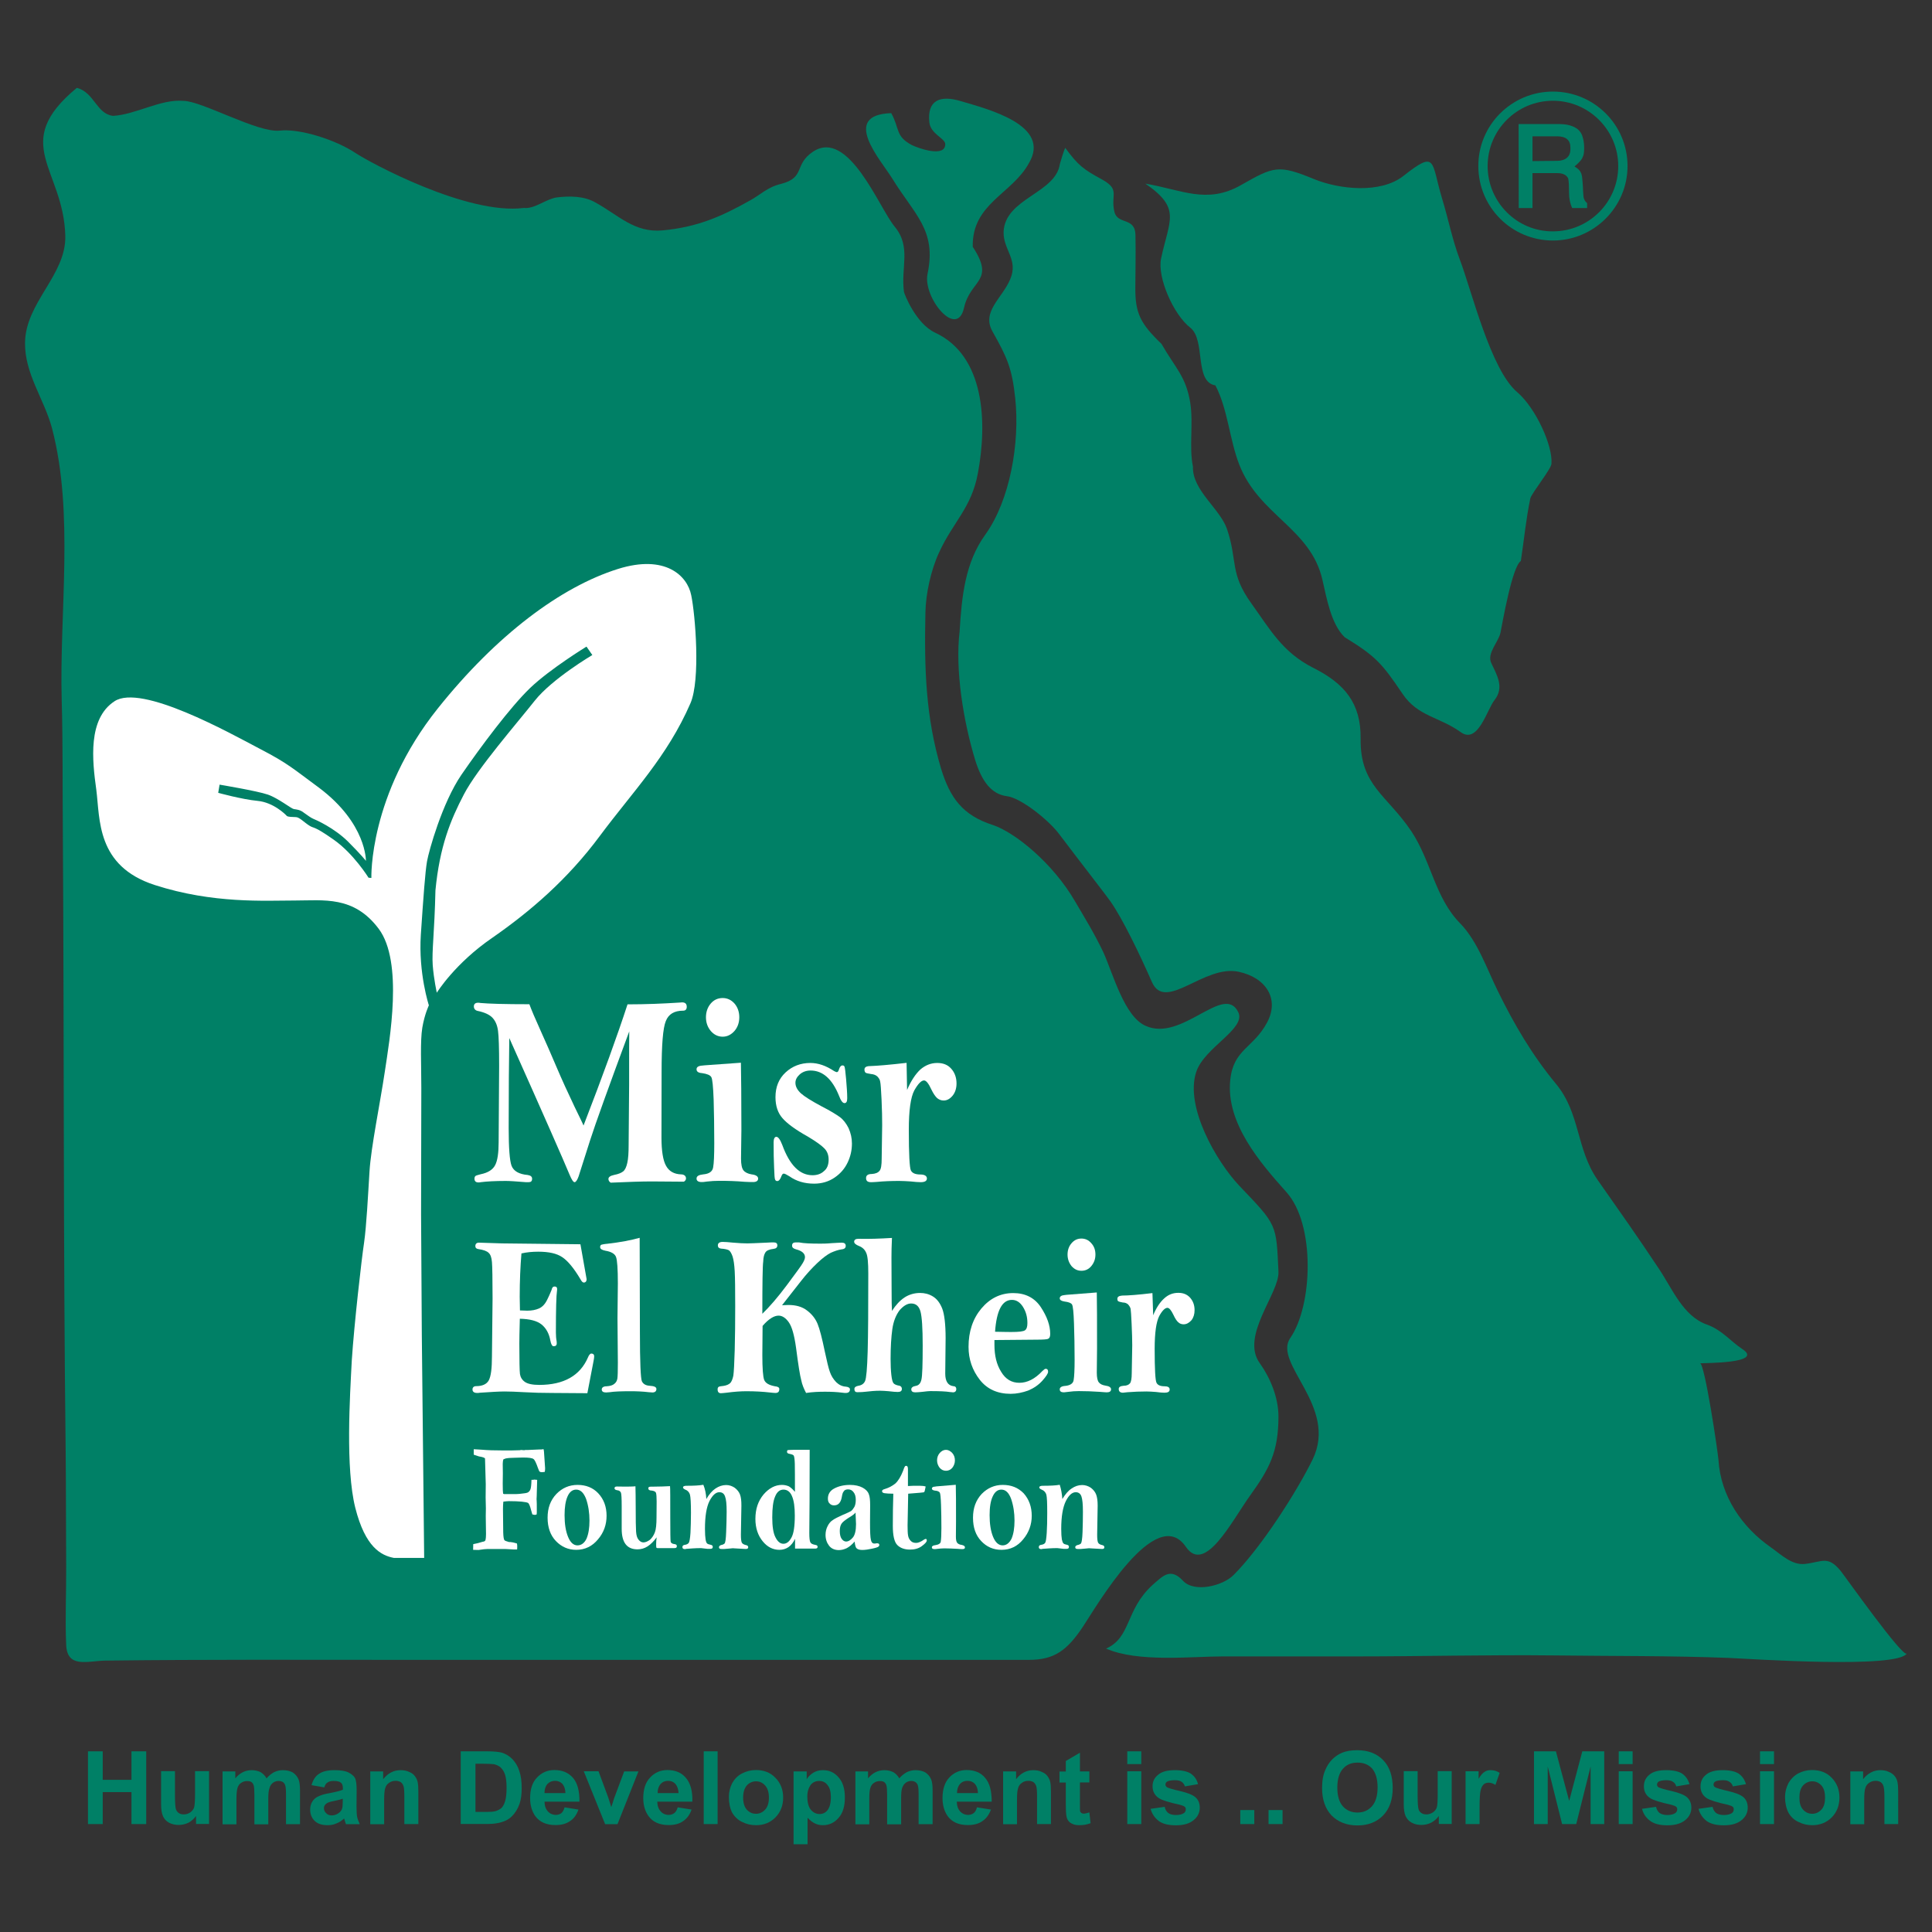 <svg version="1.1" id="Layer_1" xmlns="http://www.w3.org/2000/svg" xmlns:xlink="http://www.w3.org/1999/xlink" x="0px" y="0px" viewBox="0 0 155.91 155.91" style="enable-background:new 0 0 155.91 155.91;" xml:space="preserve">
<rect x="0" y="0" width="155.91" height="155.91" fill="#333333" stroke="none"/>
<style type="text/css">
	.st0{fill-rule:evenodd;clip-rule:evenodd;fill:#008066;}
	.st1{fill-rule:evenodd;clip-rule:evenodd;fill:#FFFFFF;}
	.st2{fill:#008066;}
	.st3{fill:#FFFFFF;}
</style>
<g>
	<path class="st0" d="M6.2,7.09c1.41,0.36,1.58,2.1,2.92,2.26c1.84-0.1,3.84-1.37,5.68-1.21c1.48,0,6.01,2.6,7.78,2.4
		c1.6-0.18,4.5,0.73,6.13,1.82c1.09,0.73,8.99,5.02,13.57,4.42c0.86,0.1,1.79-0.73,2.66-0.85c1.01-0.12,2.19-0.12,3.09,0.4
		c1.89,1.03,3.16,2.48,5.46,2.26c2.77-0.26,4.72-1.11,7.01-2.4c0.86-0.46,1.42-1.09,2.53-1.35c2-0.52,1.01-1.55,2.58-2.6
		c2.87-1.9,5.33,4.54,6.59,6.05c1.36,1.65,0.48,3.27,0.75,5.27c0.02,0.14,0.95,2.56,2.52,3.29c4,1.86,4.22,7.23,3.44,11.36
		c-0.51,2.77-2.01,3.93-3.12,6.36c-0.67,1.43-1.08,3.35-1.11,4.86c-0.1,4.58,0.03,8.46,1.26,12.59c0.72,2.36,1.74,3.78,4.19,4.56
		c1.76,0.59,4.82,3.05,6.62,6.15c0.95,1.62,1.53,2.54,2.29,4.12c0.8,1.78,1.69,5.17,3.4,5.93c2.94,1.35,6.34-3.49,7.49-1.09
		c0.64,1.33-2.74,2.84-3.39,4.8c-0.95,2.8,1.62,7.24,3.47,9.2c3.07,3.21,2.98,3.06,3.16,6.94c0.08,1.73-3.08,5.17-1.52,7.36
		c0.84,1.17,1.52,2.77,1.52,4.32c0,2.87-0.75,4.24-2.29,6.38c-1.5,2.1-3.65,6.38-5.18,4.14c-2.42-3.55-7.25,4.86-8.32,6.46
		c-1.26,1.88-2.29,2.66-4.33,2.66c-5.28,0-10.57,0-15.86,0c-11.52,0-23.06,0-34.59,0c-8.07,0-16.08-0.04-24.1,0.06
		c-1.43,0.02-3.08,0.65-3.16-1.27c-0.09-2.08,0.01-4.17,0-6.26c-0.02-3.07-0.01-6.15-0.04-9.22C5.1,100.51,5.18,83.76,5.07,66.97
		c-0.03-3.45,0.01-6.96-0.09-10.45C4.78,49.4,6,41.45,4.2,34.57c-0.63-2.36-2.21-4.4-2.18-6.9c0.03-3.27,3.33-5.47,3.25-8.64
		C5.13,13.6,0.77,11.58,6.2,7.09z"></path>
	<path class="st0" d="M78.5,19.92c1.84,2.8-0.18,2.62-0.7,4.9c-0.56,2.6-3.34-0.81-2.95-2.71c0.75-3.55-1.04-4.76-2.85-7.71
		c-0.94-1.51-4.19-5.13-0.08-5.27c0.7,1.25,0.31,1.86,1.67,2.58c0.54,0.26,2.7,1.03,2.69-0.08c0-0.46-1.17-0.81-1.28-1.74
		c-0.2-1.79,0.84-2.24,2.53-1.73c2.23,0.66,7.33,1.94,5.5,5.01C81.67,15.66,78.42,16.43,78.5,19.92z"></path>
	<path class="st0" d="M85.96,11.93c1.06,1.43,1.44,1.72,3.02,2.58c1.43,0.81,0.63,1.21,0.95,2.58c0.25,1.07,1.68,0.4,1.7,1.88
		c0.03,1.39,0,2.78-0.01,4.2c-0.02,2.12,0.41,2.94,2.11,4.58c1.14,1.98,1.97,2.62,2.32,4.74c0.27,1.7-0.11,3.57,0.22,5.17
		c-0.07,1.9,2.19,3.39,2.75,5.04c0.87,2.58,0.19,3.53,1.96,5.99c1.51,2.1,2.5,3.93,4.97,5.19c2.55,1.27,3.89,2.87,3.85,5.73
		c-0.05,3.79,2.11,4.52,4.1,7.48c1.61,2.44,1.9,5.35,3.92,7.41c1.42,1.45,2.16,3.67,3.06,5.49c1.33,2.71,2.75,5.13,4.68,7.47
		c1.98,2.38,1.62,5.24,3.36,7.75c1.7,2.42,3.31,4.7,4.94,7.16c1.1,1.63,1.95,3.83,3.88,4.52c1.2,0.42,1.92,1.35,2.84,1.96
		c1.86,1.19-3.08,1.13-3.39,1.17c0.37-0.04,1.44,7.12,1.49,7.81c0.18,2.89,1.87,5.41,4.27,7.07c0.79,0.56,1.65,1.41,2.68,1.31
		c1.44-0.16,1.86-0.71,2.91,0.56c0.35,0.43,5.06,7.1,5.34,6.66c-0.74,1.25-12.59,0.44-14.39,0.36c-4.69-0.18-9.34-0.14-14.04-0.2
		c-5.34-0.06-10.69,0.08-16.03,0.08c-3.58,0-7.15,0-10.73,0c-2.55,0-6.83,0.5-9.43-0.63c2.04-0.91,1.53-3.09,3.73-5.12
		c0.81-0.69,1.44-1.48,2.48-0.35c0.9,0.97,3.2,0.43,4.09-0.48c2.2-2.2,5.08-6.68,6.38-9.34c2.05-4.26-3.23-7.71-1.82-9.77
		c1.82-2.62,2.04-9.18-0.31-11.78c-2.11-2.36-4.89-5.57-4.53-9.04c0.25-2.5,1.88-2.58,2.98-4.66c1.01-1.9-0.1-3.61-2.3-4.08
		c-2.78-0.61-5.91,3.29-7,0.83c-1.02-2.32-2.36-5.09-3.34-6.5c-0.38-0.54-2.04-2.66-4.2-5.51c-0.84-1.09-3.03-2.85-4.17-2.99
		c-1.22-0.16-2.01-1.15-2.56-2.94c-0.95-3.13-1.62-7.25-1.25-10.35c0.17-2.85,0.45-5.57,2.07-7.81c2-2.78,2.8-7.41,2.42-11
		c-0.26-2.44-0.65-3.29-1.83-5.39c-0.92-1.62,0.79-2.7,1.42-4.22c0.69-1.59-0.57-2.38-0.53-3.83c0.11-2.71,4.2-3.11,4.54-5.47
		C85.65,12.8,85.85,12.17,85.96,11.93z"></path>
	<path class="st0" d="M122.43,31.64c1.49,1.27,2.89,4.32,2.77,5.79c-0.03,0.42-1.53,2.28-1.7,2.77c-0.36,1.71-0.51,3.37-0.77,5.07
		c-0.7,0.46-1.47,4.92-1.64,5.77c-0.14,0.74-1.12,1.68-0.75,2.46c0.43,0.93,1.09,1.95,0.27,2.99c-0.61,0.75-1.34,3.63-2.75,2.58
		c-1.72-1.23-3.44-1.25-4.67-3.07c-1.68-2.48-2.13-3.01-4.68-4.58c-1.1-1.07-1.45-3.15-1.79-4.62c-0.94-4.16-5.12-5.21-6.71-9.3
		c-0.79-2.02-0.93-4.5-1.93-6.4c-1.73-0.28-0.76-3.67-2.03-4.66c-1.35-1.05-2.68-4.06-2.35-5.59c0.67-3.13,1.64-4.03-1.27-6.03
		c2.91,0.48,4.95,1.69,7.71,0.12c2.66-1.51,3.01-1.68,5.92-0.48c2.02,0.82,5.34,1.19,7.19-0.26c2.72-2.14,2.22-1.17,3.13,1.84
		c0.51,1.67,0.81,3.27,1.43,4.92C118.76,23.45,120.29,29.83,122.43,31.64z"></path>
	<path class="st1" d="M34.23,125.75l-0.19-18.02l-0.06-9.73c0,0,0.02-8.31,0.02-10.21c0-1.9-0.1-3.75,0.08-4.86
		c0.19-1.11,0.53-1.8,0.53-1.8s-0.85-2.58-0.65-5.69c0.21-3.09,0.35-5.06,0.5-5.93c0.15-0.85,1.22-4.7,2.77-6.98
		c1.57-2.28,3.95-5.47,5.56-7.02c1.63-1.55,4.54-3.33,4.54-3.33l0.47,0.68c0,0-3.25,1.92-4.65,3.69c-1.42,1.8-4.64,5.49-5.71,7.55
		c-1.09,2.08-1.96,4.22-2.3,7.75c-0.08,3.45-0.3,4.9-0.22,6.04c0.09,1.15,0.33,2.22,0.33,2.22s1.45-2.36,4.49-4.44
		c3.02-2.1,6.05-4.68,8.68-8.23c2.64-3.55,5.43-6.38,7.3-10.69c0.82-1.9,0.39-7.15,0.06-8.72c-0.31-1.57-2.09-3.31-5.9-2.12
		c-4.63,1.45-9.83,5.35-14.55,11.26c-5.59,7-5.36,13.68-5.36,13.68l-0.23-0.02c0,0-1.21-1.96-2.84-3.09
		c-1.64-1.15-1.52-0.85-1.93-1.11c-0.42-0.26-0.81-0.69-1.09-0.69c-0.3-0.02-0.62,0-0.74-0.1c-0.1-0.12-1.08-1.09-2.35-1.21
		c-1.27-0.12-3.18-0.65-3.18-0.65l0.11-0.66c0,0,3.01,0.5,3.89,0.8c0.86,0.3,1.88,1.13,2.1,1.17c0.22,0.04,0.5,0.04,0.82,0.3
		c0.34,0.24,0.55,0.4,0.76,0.49c0.21,0.08,1.67,0.73,2.78,1.82c1.11,1.11,1.46,1.57,1.46,1.57s0.06-3.01-3.77-5.89
		c-2.08-1.53-2.53-1.98-4.75-3.13c-2.49-1.31-9.61-5.29-11.77-3.86c-2.16,1.41-1.8,4.76-1.47,7.13c0.31,2.36-0.02,6.17,4.72,7.7
		c4.7,1.52,8.92,1.25,11.28,1.25c2.36,0,4.78-0.4,6.79,2.28c2.01,2.68,0.87,9,0.49,11.56c-0.38,2.54-1.11,6.07-1.23,8.01
		c-0.12,1.94-0.25,4.46-0.44,5.77c-0.2,1.31-0.8,6.58-0.99,9.48c-0.15,2.88-0.52,8.7,0.28,11.9c0.81,3.21,2.09,3.85,3.11,4.05H34.23
		z"></path>
	<g>
		<g>
			<path class="st2" d="M125.32,19.41c-3.32,0-6.02-2.68-6.02-6.01c-0.01-3.31,2.69-6.01,6.02-6.01c3.32,0,6.02,2.68,6.02,6.01
				C131.34,16.71,128.63,19.41,125.32,19.41L125.32,19.41z M125.32,8.13c-2.91,0-5.27,2.36-5.27,5.27c0,2.91,2.37,5.29,5.27,5.27
				c2.91,0,5.27-2.36,5.27-5.27C130.59,10.5,128.22,8.13,125.32,8.13L125.32,8.13z"></path>
		</g>
		<g>
			<g>
				<path class="st2" d="M122.56,16.81l-0.01-6.8h3.07c0.41,0,0.77,0.02,1.04,0.1c0.28,0.08,0.52,0.2,0.69,0.34
					c0.17,0.16,0.31,0.36,0.37,0.62c0.08,0.24,0.12,0.55,0.12,0.89c0,0.16-0.01,0.31-0.03,0.43c-0.02,0.14-0.07,0.24-0.12,0.36
					c-0.06,0.12-0.14,0.22-0.24,0.32c-0.1,0.12-0.22,0.22-0.39,0.36c0.15,0.1,0.27,0.18,0.36,0.28c0.08,0.08,0.14,0.18,0.19,0.3
					c0.04,0.12,0.07,0.26,0.08,0.44c0.02,0.16,0.03,0.39,0.05,0.65c0.01,0.22,0.01,0.4,0.03,0.55c0,0.14,0.02,0.24,0.04,0.34
					c0.03,0.08,0.06,0.16,0.1,0.22c0.04,0.06,0.1,0.12,0.17,0.18v0.4h-1.21c-0.17-0.38-0.25-0.78-0.25-1.23
					c0-0.55-0.02-0.91-0.06-1.11h0.01c-0.12-0.32-0.43-0.48-0.9-0.48h-2v2.82H122.56z M123.67,11v2l1.98-0.02
					c0.33,0,0.6-0.08,0.79-0.24c0.2-0.16,0.29-0.4,0.29-0.73v-0.1c0-0.61-0.36-0.91-1.08-0.91H123.67z"></path>
			</g>
		</g>
	</g>
	<path class="st3" d="M42.72,81.04c0.16,0.44,0.46,1.15,0.9,2.12c0.44,0.97,0.87,1.96,1.3,2.97c0.43,1.01,0.91,2.06,1.44,3.17
		c0.42,0.87,0.68,1.39,0.73,1.53c1.57-4.06,2.75-7.32,3.55-9.78c1.49,0,2.87-0.06,4.13-0.14c0.12,0,0.21-0.02,0.27-0.02
		c0.26,0,0.38,0.12,0.38,0.36c0,0.2-0.1,0.31-0.29,0.31c-0.72,0-1.18,0.28-1.4,0.84c-0.23,0.55-0.34,1.92-0.34,4.1l-0.01,5.3
		c0,1.09,0.13,1.86,0.37,2.28c0.24,0.44,0.65,0.67,1.2,0.69c0.26,0,0.41,0.13,0.41,0.33c0,0.1-0.06,0.19-0.17,0.26l-2.62-0.02
		c-0.81,0-1.9,0.04-3.29,0.1c-0.12-0.08-0.18-0.18-0.18-0.3c0-0.16,0.16-0.26,0.48-0.33c0.32-0.06,0.56-0.16,0.71-0.28
		c0.15-0.12,0.26-0.36,0.33-0.68c0.08-0.34,0.11-0.83,0.11-1.47l0.04-4.87c0-2.48,0-3.91,0.01-4.28c-1.69,4.56-2.74,7.48-3.15,8.76
		l-0.94,2.95c-0.11,0.3-0.22,0.46-0.32,0.46c-0.11,0-0.24-0.21-0.4-0.59c-0.46-1.11-2.08-4.8-4.87-11.04
		c-0.03,1.79-0.05,4.22-0.05,7.26c0,1.61,0.08,2.64,0.23,3.04c0.16,0.43,0.6,0.69,1.31,0.75c0.24,0.04,0.35,0.14,0.35,0.3
		c0,0.2-0.09,0.28-0.28,0.28c-0.07,0-0.14,0-0.22,0c-0.76-0.06-1.29-0.1-1.62-0.1c-0.89,0-1.55,0.04-2.02,0.1
		c-0.08,0.02-0.14,0.02-0.19,0.02c-0.21,0-0.32-0.1-0.32-0.3c0-0.1,0.03-0.18,0.08-0.22c0.05-0.04,0.19-0.08,0.42-0.14
		c0.6-0.12,0.99-0.38,1.17-0.74c0.19-0.36,0.28-0.99,0.28-1.82L40.28,86c0-1.42-0.03-2.36-0.09-2.81c-0.06-0.46-0.21-0.81-0.46-1.07
		c-0.23-0.24-0.64-0.43-1.18-0.54c-0.2-0.04-0.31-0.18-0.31-0.36c0-0.2,0.12-0.3,0.34-0.3c0.05,0,0.11,0,0.2,0.02
		C39.42,81,40.73,81.04,42.72,81.04z"></path>
	<path class="st3" d="M59.79,85.76c0.02,1,0.04,2.82,0.04,5.42l-0.03,2.32c0,0.48,0.07,0.79,0.2,0.95c0.13,0.16,0.35,0.27,0.65,0.32
		c0.35,0.04,0.53,0.16,0.53,0.34c0,0.18-0.14,0.28-0.41,0.28c-0.13,0-0.35,0-0.68-0.02c-0.69-0.06-1.37-0.08-2.04-0.08
		c-0.33,0-0.67,0.02-1.01,0.06c-0.21,0.04-0.35,0.04-0.42,0.04c-0.27,0-0.41-0.1-0.41-0.28c0-0.2,0.18-0.3,0.54-0.34
		c0.49-0.04,0.75-0.24,0.8-0.57c0.06-0.32,0.09-0.97,0.09-1.95c0-1.27-0.02-2.44-0.05-3.51c-0.04-1.07-0.1-1.68-0.19-1.82
		c-0.09-0.16-0.34-0.26-0.74-0.32c-0.3-0.02-0.45-0.12-0.45-0.31c0-0.18,0.15-0.28,0.47-0.3l0.19-0.02L59.79,85.76z M59.66,82.09
		c0,0.43-0.13,0.81-0.39,1.11c-0.27,0.3-0.58,0.46-0.95,0.46c-0.38,0-0.7-0.16-0.96-0.46c-0.26-0.31-0.39-0.68-0.39-1.11
		c0-0.42,0.13-0.81,0.39-1.11c0.26-0.3,0.58-0.44,0.96-0.44c0.36,0,0.68,0.14,0.95,0.44C59.53,81.28,59.66,81.66,59.66,82.09z"></path>
	<path class="st3" d="M68.75,92.28c0,0.53-0.11,1.03-0.34,1.52c-0.24,0.51-0.59,0.91-1.06,1.23c-0.47,0.32-1.02,0.49-1.65,0.49
		c-0.78,0-1.44-0.2-1.99-0.59c-0.23-0.14-0.38-0.22-0.46-0.22c-0.08,0-0.13,0.06-0.18,0.18c-0.1,0.28-0.21,0.42-0.35,0.42
		c-0.08,0-0.14-0.04-0.17-0.12c-0.04-0.06-0.06-0.38-0.08-0.95c-0.03-0.59-0.04-1.25-0.04-2.06c0-0.28,0.08-0.44,0.22-0.44
		c0.15,0,0.31,0.22,0.48,0.66c0.6,1.64,1.41,2.44,2.44,2.44c0.36,0,0.68-0.1,0.92-0.33c0.26-0.2,0.38-0.52,0.38-0.93
		c0-0.36-0.11-0.67-0.35-0.91c-0.23-0.24-0.68-0.56-1.33-0.95c-1.01-0.56-1.69-1.07-2.05-1.49c-0.37-0.42-0.56-0.99-0.56-1.69
		c0-0.83,0.27-1.49,0.82-2c0.54-0.5,1.21-0.76,1.99-0.76c0.64,0,1.27,0.22,1.93,0.66c0.09,0.04,0.16,0.08,0.21,0.08
		c0.08,0,0.14-0.08,0.18-0.24c0.07-0.2,0.16-0.3,0.27-0.3c0.09,0,0.14,0.02,0.17,0.1c0.03,0.06,0.08,0.4,0.13,1.01
		c0.05,0.61,0.09,1.11,0.09,1.53c0,0.29-0.08,0.4-0.22,0.4c-0.15,0-0.3-0.2-0.45-0.61c-0.54-1.33-1.3-2.02-2.29-2.02
		c-0.36,0-0.66,0.12-0.88,0.32c-0.22,0.2-0.34,0.42-0.34,0.67c0,0.3,0.15,0.58,0.44,0.85c0.29,0.26,0.85,0.61,1.67,1.05
		c0.71,0.36,1.2,0.67,1.48,0.87c0.27,0.2,0.51,0.51,0.7,0.89C68.66,91.45,68.75,91.85,68.75,92.28z"></path>
	<path class="st3" d="M73.2,87.96c0.31-0.73,0.68-1.29,1.08-1.66c0.4-0.34,0.85-0.52,1.35-0.52c0.47,0,0.85,0.14,1.13,0.46
		c0.29,0.32,0.43,0.73,0.43,1.19c0,0.39-0.1,0.71-0.3,0.97c-0.21,0.26-0.45,0.41-0.74,0.41c-0.21,0-0.39-0.08-0.53-0.2
		c-0.15-0.14-0.3-0.36-0.46-0.69c-0.22-0.48-0.42-0.73-0.59-0.73c-0.23,0-0.49,0.28-0.79,0.81c-0.29,0.55-0.44,1.6-0.44,3.17
		c0,1.98,0.06,3.07,0.17,3.29c0.12,0.22,0.37,0.32,0.77,0.32c0.33,0,0.52,0.12,0.52,0.32c0,0.2-0.17,0.3-0.5,0.3
		c-0.19,0-0.46-0.02-0.82-0.06c-0.32-0.02-0.63-0.04-0.92-0.04c-0.61,0-1.22,0.02-1.82,0.08c-0.25,0.02-0.4,0.02-0.46,0.02
		c-0.26,0-0.39-0.1-0.39-0.33c0-0.22,0.15-0.33,0.46-0.33c0.3-0.02,0.5-0.1,0.63-0.26c0.12-0.14,0.17-0.46,0.17-0.97l0.04-2.71
		c0-0.54-0.01-1.23-0.05-2.06c-0.04-0.8-0.07-1.29-0.11-1.45c-0.02-0.16-0.1-0.28-0.23-0.42c-0.13-0.12-0.3-0.18-0.52-0.2
		c-0.22-0.04-0.36-0.06-0.42-0.1c-0.06-0.04-0.1-0.14-0.1-0.26c0-0.19,0.16-0.28,0.47-0.28c0.58-0.02,1.54-0.1,2.93-0.26L73.2,87.96
		z"></path>
	<path class="st3" d="M46.84,100.41c0.16,0.93,0.33,1.88,0.5,2.82c0,0.16-0.08,0.27-0.23,0.27c-0.08,0-0.17-0.08-0.27-0.27
		c-0.54-0.91-1.03-1.49-1.47-1.78c-0.44-0.3-1.09-0.44-1.93-0.44c-0.48,0-0.92,0.04-1.36,0.14c-0.09,1.07-0.14,2.24-0.14,3.51
		c0,0.22,0.01,0.59,0.02,1.09l0.59,0.02c0.36,0,0.68-0.06,0.95-0.18c0.27-0.12,0.5-0.36,0.68-0.75c0.19-0.38,0.29-0.65,0.33-0.74
		c0.04-0.2,0.12-0.28,0.24-0.28c0.14,0,0.21,0.06,0.21,0.2c0,0.04,0,0.1-0.01,0.14c-0.06,0.38-0.09,1.52-0.09,3.37
		c0,0.26,0.02,0.51,0.06,0.71c0.01,0.06,0.01,0.12,0.01,0.16c0,0.16-0.08,0.24-0.26,0.24c-0.1,0-0.2-0.14-0.26-0.47
		c-0.1-0.56-0.34-0.99-0.71-1.29c-0.38-0.3-0.96-0.44-1.75-0.46c-0.03,1.03-0.04,1.69-0.04,2.02c0,1.37,0.02,2.2,0.05,2.44
		c0.04,0.26,0.17,0.48,0.4,0.64c0.23,0.16,0.62,0.24,1.16,0.24c1.98,0,3.29-0.75,3.92-2.2c0.08-0.2,0.18-0.33,0.28-0.33
		c0.15,0,0.23,0.08,0.23,0.22c0,0.1-0.02,0.22-0.05,0.38l-0.5,2.6l-2.83-0.02c-0.8,0-1.54-0.02-2.23-0.06
		c-0.7-0.04-1.23-0.06-1.62-0.06c-0.43,0-1.09,0.04-1.98,0.1c-0.1,0.02-0.18,0.02-0.23,0.02c-0.25,0-0.38-0.1-0.38-0.28
		c0-0.16,0.1-0.27,0.29-0.27c0.51,0,0.85-0.16,1.02-0.46c0.18-0.33,0.26-0.97,0.26-1.94l0.05-4.68c0-1.59-0.02-2.56-0.05-2.93
		c-0.03-0.38-0.12-0.62-0.27-0.75c-0.14-0.14-0.41-0.24-0.82-0.3c-0.16-0.02-0.25-0.1-0.25-0.24c0-0.18,0.1-0.28,0.29-0.28
		l1.88,0.06L46.84,100.41z"></path>
	<path class="st3" d="M51.62,99.89l0.02,7.61c0,2.42,0.06,3.75,0.16,3.97c0.11,0.22,0.31,0.34,0.63,0.36
		c0.36,0.02,0.54,0.1,0.54,0.26c0,0.18-0.11,0.28-0.33,0.28c-0.06,0-0.15-0.02-0.27-0.02c-0.5-0.06-1-0.08-1.47-0.08
		c-0.77,0-1.33,0.02-1.71,0.08c-0.1,0-0.2,0.02-0.28,0.02c-0.23,0-0.35-0.08-0.35-0.24c0-0.16,0.14-0.26,0.4-0.26
		c0.28-0.02,0.49-0.08,0.62-0.2c0.13-0.1,0.21-0.24,0.24-0.42c0.03-0.18,0.04-0.61,0.04-1.29l-0.03-3.57l0.03-2.82
		c0-1.17-0.05-1.88-0.15-2.14c-0.09-0.24-0.37-0.42-0.86-0.5c-0.28-0.06-0.42-0.14-0.42-0.3c0-0.08,0.03-0.14,0.09-0.18
		c0.07-0.02,0.23-0.06,0.49-0.08C50.07,100.25,50.94,100.08,51.62,99.89z"></path>
	<path class="st3" d="M61.52,106.02c0.57-0.55,1.23-1.31,1.97-2.3c0.75-1.01,1.18-1.59,1.29-1.79c0.12-0.2,0.18-0.36,0.18-0.48
		c0-0.3-0.25-0.51-0.72-0.63c-0.21-0.06-0.32-0.14-0.32-0.3c0-0.18,0.1-0.26,0.29-0.26c0.07,0,0.16,0,0.27,0
		c0.39,0.08,0.97,0.1,1.73,0.1c0.18,0,0.49,0,0.91-0.04c0.4-0.02,0.66-0.04,0.8-0.04c0.22,0,0.33,0.08,0.33,0.26
		c0,0.16-0.1,0.26-0.32,0.28c-0.3,0.04-0.6,0.15-0.89,0.28c-0.31,0.16-0.68,0.44-1.09,0.83c-0.42,0.4-0.86,0.87-1.31,1.45
		l-1.53,1.95l0.51-0.02c0.61,0,1.11,0.14,1.5,0.44c0.4,0.3,0.69,0.67,0.86,1.09c0.17,0.42,0.36,1.15,0.58,2.22
		c0.17,0.79,0.3,1.35,0.41,1.65c0.11,0.32,0.28,0.59,0.51,0.83c0.23,0.22,0.48,0.34,0.77,0.36c0.22,0.02,0.34,0.1,0.34,0.22
		c0,0.18-0.11,0.29-0.33,0.29c-0.06,0-0.15,0-0.27-0.02c-0.45-0.06-0.93-0.08-1.41-0.08c-0.5,0-1.02,0.02-1.53,0.1
		c-0.17-0.32-0.32-0.67-0.39-1.03c-0.1-0.36-0.24-1.23-0.42-2.62c-0.14-1.01-0.33-1.7-0.59-2.06c-0.24-0.34-0.52-0.53-0.82-0.53
		c-0.36,0-0.8,0.26-1.29,0.83l-0.02,2.34c0,1.07,0.05,1.76,0.15,2.02c0.11,0.26,0.39,0.42,0.86,0.51c0.24,0.02,0.36,0.1,0.36,0.22
		c0,0.22-0.1,0.32-0.32,0.32c-0.1,0-0.26-0.02-0.46-0.04c-0.52-0.06-1.15-0.1-1.88-0.1c-0.46,0-1,0.04-1.6,0.12
		c-0.21,0.02-0.36,0.04-0.45,0.04c-0.18,0-0.27-0.1-0.27-0.31c0-0.1,0.03-0.16,0.08-0.2c0.06-0.04,0.19-0.06,0.4-0.08
		c0.25-0.04,0.43-0.12,0.55-0.24c0.1-0.12,0.18-0.3,0.24-0.59c0.04-0.28,0.08-0.97,0.11-2.04c0.03-1.09,0.04-2.28,0.04-3.58
		c0-1.33-0.01-2.26-0.04-2.8c-0.03-0.55-0.09-0.93-0.17-1.19c-0.09-0.26-0.19-0.42-0.29-0.5c-0.11-0.06-0.32-0.12-0.65-0.14
		c-0.16-0.02-0.25-0.1-0.25-0.26c0-0.18,0.13-0.28,0.39-0.28c0.19,0,0.46,0.02,0.85,0.06c0.47,0.04,0.83,0.06,1.14,0.06
		c0.18,0,0.69-0.02,1.55-0.06c0.25-0.02,0.44-0.02,0.58-0.02c0.2,0,0.29,0.08,0.29,0.24c0,0.16-0.1,0.26-0.3,0.28
		c-0.35,0.04-0.58,0.14-0.67,0.3c-0.1,0.16-0.16,0.39-0.17,0.73C61.54,102.15,61.52,103.56,61.52,106.02z"></path>
	<path class="st3" d="M71.98,99.9c-0.03,0.61-0.04,1.13-0.04,1.57l0.01,2.42c0,1.03,0.01,1.67,0.03,1.9
		c0.31-0.48,0.64-0.84,1.02-1.09c0.37-0.24,0.8-0.36,1.25-0.36c0.36,0,0.7,0.08,1.03,0.28c0.33,0.2,0.58,0.53,0.76,0.99
		c0.17,0.45,0.27,1.25,0.27,2.38l-0.03,2.86c0,0.6,0.21,0.95,0.64,1.01c0.16,0,0.25,0.08,0.25,0.24c0,0.16-0.09,0.26-0.27,0.26
		c-0.04,0-0.11-0.02-0.21-0.02c-0.36-0.06-0.9-0.08-1.62-0.08c-0.12,0-0.33,0.02-0.64,0.06c-0.22,0.02-0.4,0.04-0.57,0.04
		c-0.21,0-0.32-0.08-0.32-0.24c0-0.14,0.12-0.24,0.36-0.28c0.24-0.04,0.39-0.2,0.46-0.52c0.07-0.3,0.1-1.21,0.1-2.74
		c0-1.39-0.06-2.32-0.18-2.75c-0.12-0.43-0.37-0.64-0.75-0.64c-0.31,0-0.61,0.18-0.93,0.54c-0.29,0.38-0.5,0.89-0.59,1.53
		c-0.09,0.65-0.14,1.45-0.14,2.4c0,0.51,0.02,0.93,0.06,1.29c0.04,0.36,0.1,0.59,0.18,0.68c0.07,0.08,0.2,0.14,0.38,0.18
		c0.2,0.02,0.29,0.12,0.29,0.28c0,0.16-0.11,0.24-0.33,0.24c-0.16,0-0.4-0.02-0.73-0.06c-0.26-0.02-0.49-0.04-0.7-0.04
		c-0.42,0-0.8,0.04-1.15,0.08c-0.17,0.02-0.4,0.04-0.69,0.04c-0.15,0-0.23-0.08-0.23-0.26c0-0.14,0.11-0.22,0.32-0.26
		c0.26-0.04,0.44-0.16,0.54-0.38c0.1-0.22,0.17-1.01,0.21-2.38c0.04-1.37,0.05-3.47,0.05-6.3c0-0.87-0.05-1.43-0.17-1.67
		c-0.11-0.26-0.3-0.44-0.58-0.55c-0.26-0.1-0.39-0.22-0.39-0.34c0-0.16,0.12-0.24,0.34-0.24C70.11,99.99,70.99,99.96,71.98,99.9z"></path>
	<path class="st3" d="M80.25,108.14c0,0.18,0,0.3,0,0.38c0,0.87,0.17,1.59,0.54,2.18c0.36,0.61,0.86,0.89,1.47,0.89
		c0.63,0,1.25-0.3,1.86-0.95c0.12-0.12,0.21-0.18,0.26-0.18c0.14,0,0.2,0.08,0.2,0.24c0,0.14-0.16,0.38-0.47,0.73
		c-0.31,0.34-0.69,0.6-1.15,0.79c-0.45,0.16-0.93,0.26-1.4,0.26c-1.07,0-1.9-0.38-2.49-1.13c-0.6-0.77-0.91-1.65-0.91-2.66
		c0-1.23,0.34-2.26,1.03-3.09c0.7-0.83,1.55-1.25,2.58-1.25c0.97,0,1.72,0.38,2.22,1.13c0.5,0.76,0.76,1.47,0.76,2.16
		c0,0.22-0.05,0.34-0.15,0.39c-0.09,0.06-0.41,0.08-0.96,0.08L80.25,108.14z M80.3,107.47c0.78,0.02,1.23,0.02,1.33,0.02
		c0.59,0,0.95-0.04,1.09-0.14c0.13-0.1,0.19-0.28,0.19-0.58c0-0.51-0.12-0.93-0.36-1.31c-0.24-0.38-0.54-0.56-0.88-0.56
		C80.87,104.89,80.42,105.76,80.3,107.47z"></path>
	<path class="st3" d="M88.51,104.3c0.02,0.85,0.02,2.36,0.02,4.52l-0.02,1.96c0,0.38,0.06,0.66,0.17,0.78
		c0.11,0.14,0.29,0.22,0.54,0.26c0.29,0.04,0.44,0.14,0.44,0.3c0,0.16-0.12,0.24-0.35,0.24c-0.1,0-0.29-0.02-0.56-0.04
		c-0.58-0.04-1.14-0.06-1.69-0.06c-0.28,0-0.57,0.02-0.85,0.06c-0.17,0.02-0.3,0.04-0.35,0.04c-0.23,0-0.34-0.08-0.34-0.24
		c0-0.16,0.15-0.26,0.45-0.28c0.4-0.04,0.63-0.2,0.67-0.46c0.05-0.28,0.08-0.83,0.08-1.65c0-1.05-0.02-2.04-0.05-2.93
		c-0.03-0.89-0.08-1.4-0.16-1.53c-0.07-0.12-0.28-0.2-0.61-0.24c-0.25-0.04-0.38-0.12-0.38-0.26c0-0.14,0.13-0.24,0.39-0.26
		l0.16-0.02L88.51,104.3z M88.4,101.24c0,0.36-0.11,0.66-0.33,0.93c-0.22,0.26-0.48,0.38-0.8,0.38c-0.31,0-0.57-0.12-0.8-0.38
		c-0.21-0.27-0.32-0.57-0.32-0.93c0-0.36,0.11-0.67,0.32-0.91c0.22-0.26,0.48-0.38,0.8-0.38c0.31,0,0.58,0.12,0.8,0.38
		C88.29,100.57,88.4,100.87,88.4,101.24z"></path>
	<path class="st3" d="M93.06,106.14c0.25-0.61,0.56-1.07,0.9-1.37c0.33-0.3,0.7-0.44,1.13-0.44c0.39,0,0.7,0.12,0.95,0.39
		c0.24,0.28,0.36,0.6,0.36,1.01c0,0.32-0.08,0.59-0.25,0.81c-0.18,0.2-0.39,0.33-0.63,0.33c-0.18,0-0.33-0.06-0.44-0.17
		c-0.12-0.1-0.25-0.3-0.38-0.58c-0.19-0.4-0.35-0.58-0.49-0.58c-0.19,0-0.42,0.22-0.66,0.66c-0.24,0.47-0.37,1.33-0.37,2.65
		c0,1.63,0.05,2.56,0.15,2.74c0.09,0.18,0.3,0.28,0.63,0.28c0.28,0,0.43,0.08,0.43,0.26c0,0.18-0.14,0.26-0.42,0.26
		c-0.16,0-0.39-0.02-0.69-0.06c-0.27-0.02-0.52-0.04-0.76-0.04c-0.51,0-1.02,0.02-1.53,0.06c-0.21,0.02-0.34,0.04-0.37,0.04
		c-0.22,0-0.34-0.1-0.34-0.3c0-0.16,0.13-0.24,0.39-0.26c0.25,0,0.42-0.08,0.52-0.2c0.09-0.12,0.14-0.39,0.14-0.81l0.04-2.26
		c0-0.47-0.02-1.03-0.05-1.72c-0.03-0.69-0.06-1.09-0.08-1.21c-0.03-0.14-0.1-0.24-0.2-0.36c-0.11-0.1-0.25-0.16-0.43-0.16
		c-0.19-0.04-0.31-0.06-0.36-0.1c-0.06-0.02-0.08-0.1-0.08-0.2c0-0.16,0.13-0.24,0.39-0.26c0.47,0,1.29-0.06,2.44-0.2L93.06,106.14z"></path>
	<g>
		<path class="st2" d="M7.1,147.2v-5.87h1.19v2.3h2.32v-2.3h1.19v5.87h-1.19v-2.58H8.29v2.58H7.1z"></path>
		<path class="st2" d="M15.82,147.2v-0.65c-0.16,0.22-0.36,0.4-0.61,0.54c-0.25,0.12-0.52,0.18-0.8,0.18
			c-0.28,0-0.54-0.06-0.77-0.18c-0.22-0.12-0.39-0.3-0.49-0.53c-0.1-0.24-0.15-0.54-0.15-0.95v-2.68h1.12v1.96
			c0,0.58,0.03,0.95,0.07,1.09c0.04,0.14,0.12,0.24,0.22,0.32c0.11,0.08,0.25,0.12,0.43,0.12c0.19,0,0.36-0.06,0.51-0.16
			c0.15-0.1,0.25-0.24,0.31-0.38c0.05-0.16,0.08-0.54,0.08-1.15v-1.8h1.13v4.26H15.82z"></path>
		<path class="st2" d="M17.95,142.95h1.04v0.56c0.36-0.44,0.81-0.66,1.32-0.66c0.27,0,0.52,0.06,0.72,0.16
			c0.19,0.12,0.36,0.28,0.48,0.5c0.19-0.22,0.39-0.38,0.61-0.5c0.22-0.1,0.45-0.16,0.7-0.16c0.31,0,0.57,0.06,0.8,0.18
			c0.21,0.14,0.37,0.32,0.47,0.56c0.08,0.18,0.12,0.49,0.12,0.89v2.73h-1.13v-2.44c0-0.42-0.03-0.68-0.11-0.81
			c-0.1-0.16-0.26-0.24-0.49-0.24c-0.15,0-0.3,0.04-0.44,0.14c-0.14,0.1-0.24,0.24-0.29,0.43c-0.07,0.18-0.1,0.46-0.1,0.87v2.06
			h-1.12v-2.34c0-0.41-0.02-0.69-0.06-0.81c-0.04-0.12-0.1-0.2-0.18-0.26c-0.09-0.06-0.2-0.08-0.35-0.08
			c-0.18,0-0.33,0.04-0.47,0.14c-0.14,0.08-0.24,0.22-0.3,0.4c-0.05,0.16-0.09,0.46-0.09,0.87v2.08h-1.12V142.95z"></path>
		<path class="st2" d="M26.17,144.24l-1.03-0.18c0.12-0.42,0.31-0.73,0.6-0.91c0.28-0.2,0.7-0.3,1.25-0.3c0.5,0,0.88,0.06,1.12,0.18
			c0.24,0.12,0.42,0.26,0.53,0.44c0.1,0.18,0.14,0.52,0.14,1.01l-0.01,1.31c0,0.38,0.02,0.67,0.05,0.83
			c0.04,0.18,0.11,0.36,0.21,0.59h-1.11c-0.04-0.08-0.07-0.2-0.11-0.34c-0.02-0.06-0.04-0.1-0.04-0.12c-0.2,0.18-0.4,0.32-0.63,0.4
			c-0.22,0.1-0.44,0.14-0.7,0.14c-0.44,0-0.79-0.1-1.04-0.34c-0.25-0.24-0.37-0.55-0.37-0.91c0-0.24,0.05-0.46,0.17-0.65
			c0.11-0.18,0.27-0.33,0.48-0.42c0.2-0.1,0.51-0.2,0.89-0.26c0.53-0.1,0.9-0.2,1.1-0.28v-0.12c0-0.21-0.05-0.37-0.16-0.45
			c-0.11-0.1-0.31-0.14-0.6-0.14c-0.2,0-0.35,0.04-0.47,0.12C26.33,143.89,26.23,144.03,26.17,144.24z M27.67,145.15
			c-0.15,0.06-0.38,0.12-0.69,0.18c-0.31,0.06-0.51,0.12-0.62,0.2c-0.14,0.1-0.22,0.22-0.22,0.38c0,0.16,0.06,0.3,0.18,0.41
			c0.11,0.12,0.26,0.18,0.44,0.18c0.2,0,0.41-0.06,0.59-0.2c0.13-0.1,0.22-0.22,0.26-0.36c0.03-0.1,0.05-0.28,0.05-0.57V145.15z"></path>
		<path class="st2" d="M33.76,147.2h-1.13v-2.18c0-0.46-0.02-0.75-0.07-0.89c-0.05-0.14-0.12-0.24-0.23-0.32
			c-0.11-0.06-0.24-0.1-0.4-0.1c-0.19,0-0.36,0.04-0.53,0.16c-0.15,0.1-0.26,0.24-0.31,0.43c-0.06,0.16-0.09,0.48-0.09,0.97v1.94
			h-1.12v-4.26h1.04v0.63c0.38-0.48,0.84-0.73,1.41-0.73c0.25,0,0.47,0.04,0.69,0.14c0.2,0.08,0.36,0.2,0.46,0.34
			c0.1,0.14,0.18,0.28,0.22,0.46c0.04,0.18,0.06,0.42,0.06,0.77V147.2z"></path>
		<path class="st2" d="M37.19,141.33h2.16c0.5,0,0.87,0.04,1.12,0.1c0.34,0.1,0.64,0.28,0.89,0.54c0.24,0.26,0.43,0.57,0.55,0.95
			c0.13,0.38,0.19,0.83,0.19,1.39c0,0.48-0.05,0.88-0.17,1.25c-0.15,0.42-0.36,0.76-0.64,1.03c-0.2,0.2-0.48,0.36-0.83,0.46
			c-0.26,0.08-0.62,0.14-1.05,0.14h-2.23V141.33z M38.37,142.32v3.9h0.89c0.33,0,0.56-0.02,0.72-0.06c0.19-0.06,0.34-0.14,0.47-0.24
			c0.13-0.12,0.23-0.3,0.31-0.56c0.08-0.26,0.12-0.63,0.12-1.09c0-0.44-0.04-0.79-0.12-1.05c-0.08-0.24-0.19-0.42-0.34-0.57
			c-0.14-0.14-0.32-0.22-0.55-0.28c-0.16-0.02-0.48-0.04-0.97-0.04H38.37z"></path>
		<path class="st2" d="M45.56,145.85l1.12,0.18c-0.14,0.4-0.36,0.73-0.68,0.93c-0.31,0.22-0.7,0.32-1.17,0.32
			c-0.74,0-1.28-0.24-1.64-0.73c-0.27-0.39-0.41-0.87-0.41-1.45c0-0.7,0.18-1.27,0.55-1.65c0.37-0.4,0.84-0.61,1.4-0.61
			c0.64,0,1.13,0.2,1.51,0.63c0.36,0.42,0.53,1.05,0.52,1.92h-2.82c0.01,0.35,0.1,0.59,0.27,0.79c0.17,0.18,0.39,0.28,0.66,0.28
			c0.17,0,0.32-0.06,0.43-0.14C45.42,146.22,45.5,146.06,45.56,145.85z M45.63,144.7c-0.01-0.32-0.09-0.56-0.25-0.75
			c-0.16-0.16-0.36-0.24-0.59-0.24c-0.24,0-0.44,0.08-0.62,0.26c-0.15,0.18-0.23,0.42-0.23,0.73H45.63z"></path>
		<path class="st2" d="M48.83,147.2l-1.72-4.26h1.19l0.8,2.16l0.23,0.73c0.06-0.18,0.1-0.3,0.12-0.36c0.03-0.12,0.08-0.24,0.11-0.36
			l0.81-2.16h1.15l-1.69,4.26H48.83z"></path>
		<path class="st2" d="M54.69,145.85l1.12,0.18c-0.14,0.4-0.37,0.73-0.68,0.93c-0.3,0.22-0.7,0.32-1.16,0.32
			c-0.74,0-1.29-0.24-1.64-0.73c-0.28-0.39-0.42-0.87-0.42-1.45c0-0.7,0.18-1.27,0.55-1.65c0.36-0.4,0.84-0.61,1.4-0.61
			c0.62,0,1.13,0.2,1.49,0.63c0.36,0.42,0.55,1.05,0.52,1.92h-2.83c0.01,0.35,0.1,0.59,0.28,0.79c0.16,0.18,0.38,0.28,0.65,0.28
			c0.18,0,0.32-0.06,0.44-0.14C54.54,146.22,54.63,146.06,54.69,145.85z M54.76,144.7c-0.02-0.32-0.1-0.56-0.26-0.75
			c-0.16-0.16-0.35-0.24-0.58-0.24c-0.25,0-0.45,0.08-0.61,0.26c-0.16,0.18-0.24,0.42-0.24,0.73H54.76z"></path>
		<path class="st2" d="M56.79,147.2v-5.87h1.12v5.87H56.79z"></path>
		<path class="st2" d="M58.82,145c0-0.36,0.08-0.73,0.26-1.09c0.19-0.34,0.44-0.61,0.79-0.79c0.34-0.18,0.72-0.28,1.13-0.28
			c0.64,0,1.17,0.2,1.58,0.63c0.41,0.42,0.62,0.95,0.62,1.59c0,0.63-0.2,1.17-0.62,1.6c-0.42,0.42-0.93,0.63-1.57,0.63
			c-0.4,0-0.76-0.08-1.12-0.26c-0.34-0.16-0.61-0.42-0.81-0.76C58.9,145.91,58.82,145.49,58.82,145z M59.97,145.06
			c0,0.43,0.1,0.75,0.29,0.97c0.2,0.22,0.45,0.34,0.75,0.34c0.29,0,0.54-0.12,0.74-0.34c0.2-0.22,0.3-0.54,0.3-0.97
			c0-0.42-0.1-0.74-0.3-0.97c-0.2-0.22-0.44-0.34-0.74-0.34c-0.29,0-0.55,0.12-0.75,0.34C60.07,144.32,59.97,144.64,59.97,145.06z"></path>
		<path class="st2" d="M64.04,142.95h1.06v0.63c0.13-0.22,0.31-0.38,0.54-0.53c0.23-0.14,0.5-0.2,0.78-0.2
			c0.5,0,0.91,0.18,1.26,0.59c0.34,0.38,0.5,0.93,0.5,1.61c0,0.71-0.16,1.27-0.51,1.65c-0.34,0.4-0.77,0.59-1.26,0.59
			c-0.24,0-0.44-0.04-0.64-0.14c-0.19-0.08-0.39-0.24-0.6-0.46v2.14h-1.13V142.95z M65.15,144.98c0,0.48,0.1,0.85,0.29,1.07
			c0.19,0.22,0.42,0.34,0.7,0.34c0.26,0,0.47-0.1,0.64-0.31c0.17-0.22,0.27-0.56,0.27-1.05c0-0.44-0.09-0.77-0.28-0.99
			c-0.17-0.22-0.39-0.32-0.67-0.32c-0.27,0-0.5,0.1-0.68,0.32C65.25,144.28,65.15,144.58,65.15,144.98z"></path>
		<path class="st2" d="M69.01,142.95h1.04v0.56c0.36-0.44,0.81-0.66,1.32-0.66c0.27,0,0.5,0.06,0.72,0.16
			c0.19,0.12,0.36,0.28,0.48,0.5c0.19-0.22,0.39-0.38,0.61-0.5c0.22-0.1,0.44-0.16,0.69-0.16c0.32,0,0.58,0.06,0.8,0.18
			c0.21,0.14,0.37,0.32,0.47,0.56c0.08,0.18,0.12,0.49,0.12,0.89v2.73h-1.13v-2.44c0-0.42-0.03-0.68-0.11-0.81
			c-0.11-0.16-0.26-0.24-0.48-0.24c-0.15,0-0.3,0.04-0.44,0.14c-0.14,0.1-0.23,0.24-0.3,0.43c-0.06,0.18-0.08,0.46-0.08,0.87v2.06
			h-1.13v-2.34c0-0.41-0.02-0.69-0.06-0.81c-0.04-0.12-0.1-0.2-0.18-0.26c-0.09-0.06-0.2-0.08-0.34-0.08
			c-0.18,0-0.33,0.04-0.47,0.14c-0.14,0.08-0.24,0.22-0.3,0.4c-0.06,0.16-0.09,0.46-0.09,0.87v2.08h-1.12V142.95z"></path>
		<path class="st2" d="M78.84,145.85l1.13,0.18c-0.15,0.4-0.38,0.73-0.69,0.93c-0.31,0.22-0.7,0.32-1.17,0.32
			c-0.74,0-1.29-0.24-1.64-0.73c-0.27-0.39-0.41-0.87-0.41-1.45c0-0.7,0.18-1.27,0.54-1.65c0.37-0.4,0.84-0.61,1.4-0.61
			c0.64,0,1.14,0.2,1.5,0.63c0.36,0.42,0.53,1.05,0.53,1.92h-2.82c0.01,0.35,0.1,0.59,0.27,0.79c0.17,0.18,0.39,0.28,0.65,0.28
			c0.18,0,0.33-0.06,0.44-0.14C78.71,146.22,78.78,146.06,78.84,145.85z M78.92,144.7c-0.01-0.32-0.09-0.56-0.25-0.75
			c-0.16-0.16-0.35-0.24-0.59-0.24c-0.25,0-0.46,0.08-0.61,0.26c-0.16,0.18-0.24,0.42-0.24,0.73H78.92z"></path>
		<path class="st2" d="M84.82,147.2h-1.13v-2.18c0-0.46-0.02-0.75-0.07-0.89c-0.05-0.14-0.12-0.24-0.23-0.32
			c-0.11-0.06-0.24-0.1-0.38-0.1c-0.2,0-0.39,0.04-0.54,0.16c-0.15,0.1-0.26,0.24-0.31,0.43c-0.06,0.16-0.09,0.48-0.09,0.97v1.94
			h-1.12v-4.26h1.05v0.63c0.36-0.48,0.83-0.73,1.39-0.73c0.25,0,0.48,0.04,0.68,0.14c0.2,0.08,0.36,0.2,0.46,0.34
			c0.1,0.14,0.18,0.28,0.22,0.46c0.04,0.18,0.06,0.42,0.06,0.77V147.2z"></path>
		<path class="st2" d="M87.91,142.95v0.89h-0.76v1.71c0,0.34,0,0.54,0.01,0.61c0.02,0.06,0.05,0.1,0.1,0.14
			c0.06,0.04,0.12,0.06,0.19,0.06c0.1,0,0.26-0.04,0.46-0.1l0.1,0.87c-0.26,0.1-0.57,0.16-0.89,0.16c-0.21,0-0.4-0.02-0.56-0.1
			c-0.16-0.06-0.28-0.16-0.35-0.26c-0.08-0.1-0.13-0.24-0.16-0.44c-0.02-0.12-0.04-0.39-0.04-0.79v-1.85h-0.51v-0.89h0.51v-0.85
			l1.14-0.67v1.51H87.91z"></path>
		<path class="st2" d="M90.97,142.36v-1.03h1.13v1.03H90.97z M90.97,147.2v-4.26h1.13v4.26H90.97z"></path>
		<path class="st2" d="M92.85,145.97l1.14-0.16c0.04,0.22,0.14,0.38,0.29,0.5c0.14,0.1,0.34,0.16,0.62,0.16
			c0.29,0,0.5-0.06,0.65-0.16c0.1-0.08,0.14-0.18,0.14-0.3c0-0.08-0.02-0.17-0.08-0.2c-0.05-0.06-0.18-0.1-0.37-0.16
			c-0.91-0.2-1.48-0.38-1.72-0.54c-0.33-0.22-0.51-0.54-0.51-0.95c0-0.39,0.14-0.69,0.44-0.93c0.29-0.26,0.75-0.38,1.36-0.38
			c0.57,0,1.01,0.1,1.29,0.28c0.28,0.2,0.48,0.46,0.58,0.85l-1.06,0.18c-0.05-0.16-0.13-0.28-0.25-0.36
			c-0.13-0.1-0.31-0.14-0.56-0.14c-0.29,0-0.51,0.04-0.64,0.12c-0.08,0.06-0.12,0.14-0.12,0.24c0,0.06,0.04,0.14,0.11,0.2
			c0.09,0.06,0.45,0.18,1.05,0.31c0.59,0.14,1.02,0.3,1.25,0.5c0.24,0.2,0.36,0.48,0.36,0.85c0,0.38-0.16,0.73-0.48,0.99
			c-0.32,0.28-0.81,0.43-1.44,0.43c-0.59,0-1.04-0.1-1.38-0.34C93.18,146.7,92.96,146.37,92.85,145.97z"></path>
		<path class="st2" d="M100.09,147.2v-1.13h1.13v1.13H100.09z"></path>
		<path class="st2" d="M102.37,147.2v-1.13h1.13v1.13H102.37z"></path>
		<path class="st2" d="M106.69,144.3c0-0.61,0.09-1.11,0.28-1.51c0.12-0.28,0.3-0.57,0.54-0.81c0.22-0.22,0.48-0.4,0.76-0.52
			c0.36-0.16,0.77-0.22,1.26-0.22c0.87,0,1.56,0.26,2.08,0.79c0.53,0.54,0.78,1.29,0.78,2.26c0,0.93-0.25,1.67-0.78,2.22
			c-0.51,0.52-1.2,0.8-2.06,0.8c-0.88,0-1.57-0.28-2.09-0.8C106.95,145.97,106.69,145.23,106.69,144.3z M107.92,144.26
			c0,0.66,0.15,1.17,0.45,1.51c0.31,0.34,0.71,0.5,1.18,0.5c0.46,0,0.85-0.16,1.16-0.5c0.3-0.34,0.46-0.85,0.46-1.53
			c0-0.67-0.15-1.17-0.44-1.52c-0.29-0.32-0.69-0.48-1.17-0.48c-0.51,0-0.89,0.16-1.19,0.5
			C108.08,143.07,107.92,143.57,107.92,144.26z"></path>
		<path class="st2" d="M116.11,147.2v-0.65c-0.16,0.22-0.36,0.4-0.62,0.54c-0.25,0.12-0.51,0.18-0.8,0.18
			c-0.28,0-0.54-0.06-0.76-0.18c-0.23-0.12-0.39-0.3-0.5-0.53c-0.1-0.24-0.15-0.54-0.15-0.95v-2.68h1.12v1.96
			c0,0.58,0.03,0.95,0.07,1.09c0.03,0.14,0.11,0.24,0.22,0.32c0.11,0.08,0.25,0.12,0.42,0.12c0.19,0,0.36-0.06,0.52-0.16
			c0.15-0.1,0.26-0.24,0.31-0.38c0.06-0.16,0.08-0.54,0.08-1.15v-1.8h1.13v4.26H116.11z"></path>
		<path class="st2" d="M119.4,147.2h-1.13v-4.26h1.05v0.61c0.18-0.3,0.33-0.48,0.48-0.56c0.14-0.1,0.29-0.14,0.49-0.14
			c0.25,0,0.5,0.06,0.73,0.22l-0.34,0.97c-0.19-0.12-0.37-0.18-0.54-0.18c-0.15,0-0.29,0.04-0.39,0.12c-0.11,0.1-0.2,0.24-0.26,0.48
			c-0.06,0.22-0.09,0.71-0.09,1.41V147.2z"></path>
		<path class="st2" d="M123.79,147.2v-5.87h1.77l1.07,4l1.06-4h1.77v5.87h-1.1v-4.64l-1.16,4.64h-1.14l-1.16-4.64v4.64H123.79z"></path>
		<path class="st2" d="M130.63,142.36v-1.03h1.12v1.03H130.63z M130.63,147.2v-4.26h1.12v4.26H130.63z"></path>
		<path class="st2" d="M132.51,145.97l1.13-0.16c0.05,0.22,0.14,0.38,0.29,0.5c0.15,0.1,0.35,0.16,0.62,0.16
			c0.29,0,0.51-0.06,0.65-0.16c0.1-0.08,0.15-0.18,0.15-0.3c0-0.08-0.03-0.17-0.08-0.2c-0.06-0.06-0.18-0.1-0.37-0.16
			c-0.91-0.2-1.48-0.38-1.73-0.54c-0.34-0.22-0.51-0.54-0.51-0.95c0-0.39,0.14-0.69,0.43-0.93c0.29-0.26,0.74-0.38,1.36-0.38
			c0.58,0,1.02,0.1,1.3,0.28c0.28,0.2,0.47,0.46,0.59,0.85l-1.07,0.18c-0.04-0.16-0.12-0.28-0.25-0.36
			c-0.13-0.1-0.31-0.14-0.54-0.14c-0.29,0-0.5,0.04-0.64,0.12c-0.08,0.06-0.12,0.14-0.12,0.24c0,0.06,0.03,0.14,0.1,0.2
			c0.1,0.06,0.45,0.18,1.06,0.31c0.59,0.14,1.02,0.3,1.25,0.5c0.23,0.2,0.36,0.48,0.36,0.85c0,0.38-0.16,0.73-0.48,0.99
			c-0.33,0.28-0.81,0.43-1.45,0.43c-0.58,0-1.03-0.1-1.37-0.34C132.83,146.7,132.61,146.37,132.51,145.97z"></path>
		<path class="st2" d="M137.07,145.97l1.13-0.16c0.05,0.22,0.15,0.38,0.29,0.5c0.15,0.1,0.35,0.16,0.63,0.16
			c0.29,0,0.5-0.06,0.65-0.16c0.1-0.08,0.14-0.18,0.14-0.3c0-0.08-0.02-0.17-0.08-0.2c-0.05-0.06-0.18-0.1-0.37-0.16
			c-0.91-0.2-1.48-0.38-1.73-0.54c-0.33-0.22-0.5-0.54-0.5-0.95c0-0.39,0.14-0.69,0.43-0.93c0.29-0.26,0.75-0.38,1.36-0.38
			c0.58,0,1.01,0.1,1.29,0.28c0.28,0.2,0.47,0.46,0.59,0.85l-1.06,0.18c-0.05-0.16-0.13-0.28-0.26-0.36
			c-0.13-0.1-0.3-0.14-0.54-0.14c-0.29,0-0.51,0.04-0.64,0.12c-0.08,0.06-0.12,0.14-0.12,0.24c0,0.06,0.03,0.14,0.11,0.2
			c0.1,0.06,0.45,0.18,1.05,0.31c0.59,0.14,1.02,0.3,1.25,0.5c0.23,0.2,0.35,0.48,0.35,0.85c0,0.38-0.16,0.73-0.48,0.99
			c-0.33,0.28-0.81,0.43-1.44,0.43c-0.59,0-1.04-0.1-1.39-0.34C137.4,146.7,137.17,146.37,137.07,145.97z"></path>
		<path class="st2" d="M142.03,142.36v-1.03h1.13v1.03H142.03z M142.03,147.2v-4.26h1.13v4.26H142.03z"></path>
		<path class="st2" d="M144.05,145c0-0.36,0.09-0.73,0.27-1.09c0.19-0.34,0.46-0.61,0.78-0.79c0.34-0.18,0.72-0.28,1.13-0.28
			c0.65,0,1.18,0.2,1.59,0.63c0.41,0.42,0.62,0.95,0.62,1.59c0,0.63-0.2,1.17-0.62,1.6c-0.42,0.42-0.95,0.63-1.57,0.63
			c-0.39,0-0.76-0.08-1.11-0.26c-0.36-0.16-0.63-0.42-0.82-0.76C144.14,145.91,144.05,145.49,144.05,145z M145.21,145.06
			c0,0.43,0.09,0.75,0.29,0.97c0.2,0.22,0.44,0.34,0.75,0.34c0.29,0,0.53-0.12,0.74-0.34c0.2-0.22,0.29-0.54,0.29-0.97
			c0-0.42-0.09-0.74-0.29-0.97c-0.2-0.22-0.45-0.34-0.74-0.34c-0.3,0-0.54,0.12-0.75,0.34C145.3,144.32,145.21,144.64,145.21,145.06
			z"></path>
		<path class="st2" d="M153.19,147.2h-1.12v-2.18c0-0.46-0.03-0.75-0.08-0.89c-0.04-0.14-0.12-0.24-0.23-0.32
			c-0.11-0.06-0.23-0.1-0.39-0.1c-0.19,0-0.36,0.04-0.53,0.16c-0.15,0.1-0.26,0.24-0.31,0.43c-0.06,0.16-0.09,0.48-0.09,0.97v1.94
			h-1.12v-4.26h1.03v0.63c0.37-0.48,0.85-0.73,1.4-0.73c0.25,0,0.47,0.04,0.68,0.14c0.2,0.08,0.36,0.2,0.47,0.34
			c0.11,0.14,0.18,0.28,0.22,0.46c0.04,0.18,0.06,0.42,0.06,0.77V147.2z"></path>
	</g>
	<g>
		<path class="st3" d="M48.95,122.32c0,0.71-0.22,1.35-0.69,1.9c-0.46,0.56-1.05,0.85-1.76,0.85c-0.64,0-1.19-0.24-1.64-0.71
			c-0.44-0.46-0.67-1.09-0.67-1.88c0-0.79,0.23-1.41,0.71-1.92c0.47-0.48,1.03-0.73,1.71-0.73c0.67,0,1.24,0.22,1.67,0.68
			C48.73,120.99,48.95,121.6,48.95,122.32z M47.57,122.71c0-0.63-0.09-1.21-0.27-1.74c-0.19-0.5-0.45-0.76-0.8-0.76
			c-0.3,0-0.54,0.18-0.7,0.55c-0.16,0.36-0.24,0.86-0.24,1.51c0,0.7,0.09,1.29,0.28,1.75c0.18,0.44,0.43,0.69,0.76,0.69
			c0.32,0,0.57-0.2,0.73-0.54C47.49,123.8,47.57,123.31,47.57,122.71z"></path>
		<path class="st3" d="M51.28,119.94c0.01,0.4,0.02,0.95,0.02,1.63c0,1.05,0.01,1.74,0.03,2.02c0.02,0.3,0.08,0.52,0.2,0.66
			c0.11,0.14,0.24,0.22,0.39,0.22c0.17,0,0.35-0.08,0.54-0.22c0.17-0.16,0.3-0.36,0.39-0.6c0.09-0.24,0.13-0.65,0.13-1.19l0.01-1.29
			c0-0.35-0.02-0.59-0.05-0.69c-0.03-0.1-0.14-0.16-0.32-0.19c-0.2,0-0.3-0.06-0.3-0.18c0-0.06,0.02-0.1,0.07-0.12
			c0.05-0.02,0.17-0.02,0.38-0.02c0.46,0,0.9-0.02,1.3-0.04c0.02,0.14,0.02,0.99,0.02,2.5c0,1.21,0.01,1.88,0.03,1.97
			c0.02,0.12,0.13,0.19,0.33,0.21c0.11,0.02,0.17,0.06,0.17,0.16c0,0.12-0.06,0.16-0.2,0.16c-0.03,0-0.06,0-0.12,0
			c-0.1,0-0.2,0-0.33,0c-0.44,0-0.7,0-0.75,0c-0.05,0-0.09,0-0.13,0c-0.06,0-0.1,0-0.12-0.04c-0.01-0.01-0.02-0.1-0.02-0.22
			c0-0.2,0.01-0.41,0.04-0.61c-0.23,0.32-0.47,0.56-0.73,0.73c-0.25,0.16-0.52,0.24-0.81,0.24c-0.86,0-1.28-0.55-1.28-1.66v-1.82
			c0-0.62-0.02-0.99-0.06-1.09c-0.04-0.1-0.14-0.19-0.3-0.2c-0.15-0.02-0.22-0.08-0.22-0.16c0-0.1,0.07-0.14,0.19-0.14
			C50.69,119.98,51.18,119.96,51.28,119.94z"></path>
		<path class="st3" d="M57,120.97c0.22-0.38,0.47-0.67,0.74-0.85c0.27-0.18,0.55-0.28,0.86-0.28c0.25,0,0.48,0.08,0.69,0.22
			c0.21,0.16,0.35,0.34,0.43,0.55c0.08,0.22,0.11,0.5,0.11,0.89l-0.04,2.34c0,0.32,0.02,0.52,0.07,0.64c0.05,0.1,0.16,0.16,0.31,0.2
			c0.14,0.02,0.21,0.08,0.21,0.18c0,0.1-0.07,0.14-0.2,0.14c-0.11,0-0.35-0.02-0.73-0.04c-0.13,0-0.24-0.02-0.31-0.02
			c-0.08,0-0.31,0.04-0.68,0.06h-0.24c-0.14,0-0.2-0.04-0.2-0.14c0-0.08,0.06-0.14,0.18-0.18c0.12-0.02,0.2-0.06,0.27-0.12
			c0.07-0.08,0.11-0.38,0.13-0.93c0.02-0.55,0.04-1.09,0.04-1.64c0-0.6-0.04-1-0.13-1.23c-0.08-0.23-0.23-0.34-0.46-0.34
			c-0.29,0-0.55,0.24-0.8,0.72c-0.24,0.49-0.36,1.23-0.36,2.24c0,0.38,0.02,0.67,0.05,0.85c0.03,0.18,0.07,0.28,0.12,0.32
			c0.05,0.06,0.15,0.08,0.32,0.12c0.09,0.02,0.14,0.08,0.14,0.16c0,0.12-0.07,0.16-0.21,0.16c-0.06,0-0.13,0-0.22,0
			c-0.32-0.04-0.5-0.06-0.52-0.06c-0.48,0-0.89,0.04-1.19,0.06c-0.05,0.02-0.09,0.02-0.12,0.02c-0.13,0-0.19-0.06-0.19-0.16
			c0-0.1,0.06-0.16,0.17-0.18c0.17-0.02,0.28-0.08,0.34-0.16c0.06-0.08,0.11-0.36,0.14-0.81c0.02-0.45,0.04-0.99,0.04-1.61
			c0-0.79-0.03-1.27-0.08-1.47c-0.05-0.18-0.17-0.33-0.36-0.4c-0.13-0.06-0.2-0.12-0.2-0.18c0-0.1,0.1-0.14,0.29-0.14
			c0.56,0,1.01-0.02,1.35-0.08C56.9,120.16,56.98,120.55,57,120.97z"></path>
		<path class="st3" d="M64.15,120.39c0-1.13,0-1.87-0.01-2.26c-0.01-0.36-0.04-0.59-0.09-0.67c-0.04-0.06-0.16-0.1-0.35-0.14
			c-0.13-0.02-0.19-0.08-0.19-0.16c0-0.06,0.02-0.12,0.06-0.14c0.05,0,0.2-0.02,0.44-0.02h1.33l-0.01,4.15l-0.02,2.56
			c0,0.4,0.03,0.67,0.09,0.76c0.05,0.1,0.18,0.16,0.39,0.2c0.13,0.02,0.19,0.06,0.19,0.16c0,0.1-0.07,0.14-0.2,0.14h-1.62v-0.79
			c-0.14,0.3-0.32,0.52-0.53,0.67c-0.21,0.14-0.45,0.22-0.73,0.22c-0.51,0-0.97-0.22-1.35-0.69c-0.38-0.46-0.59-1.07-0.59-1.8
			c0-0.81,0.22-1.45,0.66-1.98c0.44-0.51,0.94-0.77,1.48-0.77c0.2,0,0.39,0.04,0.57,0.12C63.84,120.06,64,120.21,64.15,120.39z
			 M62.32,122.45c0,0.73,0.08,1.27,0.26,1.61c0.17,0.34,0.38,0.52,0.64,0.52c0.25,0,0.47-0.16,0.65-0.5
			c0.18-0.32,0.27-0.91,0.27-1.78c0-0.68-0.07-1.21-0.23-1.57c-0.14-0.34-0.38-0.52-0.68-0.52c-0.3,0-0.53,0.18-0.68,0.56
			C62.39,121.13,62.32,121.7,62.32,122.45z"></path>
		<path class="st3" d="M68.97,124.4c-0.21,0.24-0.41,0.41-0.63,0.53c-0.21,0.1-0.42,0.16-0.65,0.16c-0.33,0-0.61-0.12-0.79-0.36
			c-0.18-0.24-0.28-0.52-0.28-0.87c0-0.26,0.06-0.5,0.17-0.71c0.11-0.22,0.25-0.38,0.41-0.48c0.17-0.12,0.45-0.26,0.83-0.43
			c0.31-0.12,0.53-0.24,0.65-0.3c0.1-0.08,0.19-0.2,0.27-0.34c0.07-0.14,0.11-0.32,0.11-0.57c0-0.26-0.06-0.46-0.17-0.6
			c-0.11-0.16-0.26-0.24-0.45-0.24c-0.17,0-0.3,0.06-0.35,0.16c-0.08,0.08-0.12,0.24-0.16,0.47c-0.08,0.44-0.28,0.66-0.62,0.66
			c-0.14,0-0.26-0.04-0.35-0.14c-0.1-0.08-0.15-0.22-0.15-0.4c0-0.36,0.17-0.65,0.53-0.83c0.34-0.18,0.77-0.28,1.25-0.28
			c0.41,0,0.76,0.08,1.02,0.22c0.26,0.14,0.43,0.32,0.5,0.52c0.08,0.18,0.11,0.49,0.11,0.91l-0.01,1.37c0,0.75,0.02,1.21,0.07,1.41
			c0.04,0.2,0.13,0.3,0.26,0.3c0.02,0,0.05,0,0.08,0c0.07,0,0.11-0.02,0.14-0.02c0.14,0,0.2,0.04,0.2,0.14
			c0,0.06-0.03,0.1-0.08,0.14c-0.06,0.04-0.23,0.1-0.53,0.16c-0.28,0.06-0.54,0.1-0.77,0.1c-0.24,0-0.39-0.06-0.48-0.16
			C69.04,124.83,68.99,124.65,68.97,124.4z M69.04,122.06c-0.08,0.12-0.28,0.26-0.58,0.44c-0.27,0.18-0.46,0.32-0.55,0.46
			c-0.09,0.14-0.14,0.32-0.14,0.59c0,0.28,0.05,0.49,0.15,0.63c0.1,0.14,0.22,0.22,0.36,0.22c0.19,0,0.37-0.12,0.54-0.32
			c0.17-0.2,0.26-0.56,0.26-1.09C69.07,122.81,69.06,122.51,69.04,122.06z"></path>
		<path class="st3" d="M73.29,119.92c0.2-0.02,0.51-0.02,0.94-0.02c0.19,0,0.35,0.02,0.47,0.06c-0.05,0.28-0.09,0.44-0.13,0.46
			c-0.04,0.02-0.46,0.06-1.28,0.12l-0.05,2.56c0,0.36,0.01,0.65,0.04,0.81c0.03,0.18,0.1,0.32,0.22,0.44
			c0.11,0.12,0.26,0.16,0.44,0.16c0.15,0,0.37-0.08,0.65-0.28c0.05-0.02,0.08-0.04,0.11-0.04c0.07,0,0.09,0.04,0.09,0.12
			c0,0.12-0.13,0.26-0.4,0.46c-0.27,0.2-0.59,0.28-0.96,0.28c-0.42,0-0.77-0.12-1.01-0.36c-0.25-0.24-0.37-0.77-0.37-1.55
			c0-0.87,0.01-1.73,0.04-2.6c-0.33,0-0.56-0.02-0.71-0.04c-0.13-0.02-0.2-0.08-0.2-0.16c0-0.08,0.07-0.14,0.23-0.18
			c0.32-0.1,0.59-0.24,0.84-0.44c0.24-0.22,0.45-0.57,0.63-1.03c0.06-0.2,0.11-0.3,0.14-0.34c0.02-0.04,0.06-0.06,0.11-0.06
			c0.09,0,0.14,0.08,0.14,0.26V119.92z"></path>
		<path class="st3" d="M77.13,119.82c0.02,0.54,0.02,1.51,0.02,2.93L77.14,124c0,0.24,0.03,0.42,0.11,0.51
			c0.07,0.08,0.18,0.14,0.35,0.16c0.18,0.04,0.27,0.1,0.27,0.2c0,0.1-0.06,0.14-0.21,0.14c-0.07,0-0.19,0-0.37-0.02
			c-0.36-0.02-0.73-0.04-1.09-0.04c-0.18,0-0.36,0.02-0.55,0.04c-0.11,0.02-0.19,0.02-0.23,0.02c-0.15,0-0.22-0.04-0.22-0.14
			c0-0.1,0.1-0.16,0.29-0.18c0.26-0.04,0.42-0.14,0.43-0.3c0.03-0.18,0.05-0.53,0.05-1.07c0-0.68-0.01-1.32-0.03-1.88
			c-0.02-0.57-0.05-0.91-0.1-0.99c-0.05-0.08-0.19-0.15-0.39-0.16c-0.16-0.02-0.25-0.08-0.25-0.16c0-0.1,0.09-0.16,0.25-0.16
			l0.11-0.02L77.13,119.82z M77.06,117.85c0,0.22-0.07,0.42-0.21,0.6c-0.14,0.16-0.31,0.24-0.51,0.24c-0.2,0-0.37-0.08-0.51-0.24
			c-0.14-0.18-0.21-0.39-0.21-0.6c0-0.22,0.07-0.43,0.21-0.59c0.14-0.16,0.31-0.26,0.51-0.26c0.19,0,0.36,0.1,0.51,0.26
			C76.99,117.42,77.06,117.62,77.06,117.85z"></path>
		<path class="st3" d="M83.26,122.32c0,0.71-0.23,1.35-0.69,1.9c-0.45,0.56-1.04,0.85-1.75,0.85c-0.66,0-1.2-0.24-1.64-0.71
			c-0.44-0.46-0.66-1.09-0.66-1.88c0-0.79,0.23-1.41,0.7-1.92c0.47-0.48,1.04-0.73,1.7-0.73c0.69,0,1.24,0.22,1.69,0.68
			C83.04,120.99,83.26,121.6,83.26,122.32z M81.87,122.71c0-0.63-0.09-1.21-0.27-1.74c-0.18-0.5-0.44-0.76-0.79-0.76
			c-0.3,0-0.53,0.18-0.7,0.55c-0.17,0.36-0.25,0.86-0.25,1.51c0,0.7,0.09,1.29,0.28,1.75c0.18,0.44,0.44,0.69,0.77,0.69
			c0.31,0,0.55-0.2,0.72-0.54C81.79,123.8,81.87,123.31,81.87,122.71z"></path>
		<path class="st3" d="M85.73,120.97c0.23-0.38,0.47-0.67,0.75-0.85c0.26-0.18,0.54-0.28,0.85-0.28c0.25,0,0.49,0.08,0.7,0.22
			c0.21,0.16,0.35,0.34,0.43,0.55c0.08,0.22,0.12,0.5,0.12,0.89l-0.04,2.34c0,0.32,0.02,0.52,0.07,0.64c0.05,0.1,0.15,0.16,0.31,0.2
			c0.13,0.02,0.2,0.08,0.2,0.18c0,0.1-0.06,0.14-0.19,0.14c-0.11,0-0.35-0.02-0.74-0.04c-0.12,0-0.23-0.02-0.31-0.02
			c-0.08,0-0.3,0.04-0.66,0.06h-0.25c-0.13,0-0.2-0.04-0.2-0.14c0-0.08,0.06-0.14,0.19-0.18c0.11-0.02,0.2-0.06,0.27-0.12
			c0.06-0.08,0.11-0.38,0.13-0.93c0.02-0.55,0.03-1.09,0.03-1.64c0-0.6-0.04-1-0.12-1.23c-0.08-0.23-0.24-0.34-0.46-0.34
			c-0.29,0-0.56,0.24-0.8,0.72c-0.24,0.49-0.37,1.23-0.37,2.24c0,0.38,0.02,0.67,0.05,0.85c0.04,0.18,0.08,0.28,0.13,0.32
			c0.05,0.06,0.15,0.08,0.31,0.12c0.09,0.02,0.13,0.08,0.13,0.16c0,0.12-0.06,0.16-0.2,0.16c-0.07,0-0.14,0-0.22,0
			c-0.32-0.04-0.49-0.06-0.52-0.06c-0.47,0-0.88,0.04-1.19,0.06c-0.04,0.02-0.08,0.02-0.12,0.02c-0.12,0-0.18-0.06-0.18-0.16
			c0-0.1,0.06-0.16,0.16-0.18c0.18-0.02,0.29-0.08,0.35-0.16c0.06-0.08,0.1-0.36,0.13-0.81c0.03-0.45,0.04-0.99,0.04-1.61
			c0-0.79-0.02-1.27-0.07-1.47c-0.05-0.18-0.18-0.33-0.36-0.4c-0.14-0.06-0.21-0.12-0.21-0.18c0-0.1,0.1-0.14,0.3-0.14
			c0.55,0,1.01-0.02,1.35-0.08C85.63,120.16,85.7,120.55,85.73,120.97z"></path>
		<g>
			<path class="st3" d="M38.18,125.07l0.01-0.46c0.07-0.02,0.2-0.04,0.37-0.08c0.17-0.04,0.34-0.11,0.52-0.14l0.09-0.08
				c0.04-0.16,0.05-0.34,0.05-0.5v-0.04l-0.02-1.43l0.01-0.61l-0.02-0.89l0.01-1.07l-0.06-2.08c-0.05-0.06-0.22-0.12-0.49-0.16
				c-0.07-0.02-0.17-0.06-0.3-0.1l-0.12-0.04v-0.44l0.67,0.04c0.41,0.04,1.01,0.06,1.81,0.06c0.39,0,0.81,0,1.24-0.02l0.1-0.02
				l0.25,0.02l0.1-0.02h0.21l0.92-0.04c0.04,0,0.09,0,0.16,0c0.06-0.02,0.12-0.02,0.18-0.02c0.02,0.12,0.04,0.24,0.04,0.36
				l0.08,1.17c0,0.14-0.01,0.22-0.03,0.3c-0.12,0.02-0.21,0.02-0.27,0.02c-0.07,0-0.12-0.02-0.16-0.06
				c-0.02-0.02-0.06-0.12-0.12-0.28c-0.14-0.4-0.26-0.66-0.36-0.72c-0.1-0.08-0.38-0.12-0.84-0.12l-0.71,0.02
				c-0.3,0-0.53,0.02-0.71,0.06c-0.03,0.02-0.09,0.04-0.16,0.06c-0.04,0.1-0.06,0.22-0.06,0.38l0.01,0.73l-0.01,0.85
				c0,0.44,0.01,0.71,0.03,0.81c0.03,0.02,0.06,0.04,0.08,0.04h0.36h0.61c0.14,0,0.35-0.02,0.64-0.06c0.19-0.02,0.31-0.06,0.35-0.1
				c0.08-0.06,0.14-0.14,0.17-0.24c0.04-0.1,0.07-0.34,0.08-0.75c0.02,0,0.07,0,0.14,0c0.05-0.02,0.08-0.02,0.1-0.02
				c0.03,0,0.11,0.02,0.22,0.02l-0.03,1.01c0,0.2-0.01,0.38-0.02,0.55l0.01,0.14c0.01,0.04,0.01,0.34,0.01,0.91
				c0,0.04,0,0.11-0.01,0.18c-0.06,0.02-0.11,0.04-0.15,0.04c-0.03,0-0.09-0.02-0.2-0.04c-0.03-0.08-0.06-0.2-0.1-0.34
				c-0.08-0.32-0.16-0.53-0.25-0.59c-0.17-0.08-0.68-0.14-1.55-0.14c-0.13,0-0.27,0.02-0.44,0.04c-0.02,0.18-0.03,0.38-0.03,0.6
				l0.02,1.88c0.01,0.34,0.04,0.54,0.09,0.62c0.04,0.06,0.17,0.1,0.38,0.16h0.11c0.15,0.02,0.28,0.04,0.4,0.08l0.13,0.04
				c0.02,0.1,0.02,0.2,0.02,0.24c0,0.08,0,0.16-0.01,0.24h-0.1h-0.16l-0.73-0.04c-0.08,0-0.46,0-1.14,0c-0.19,0-0.36,0-0.54,0.02
				c-0.27,0.04-0.43,0.06-0.44,0.06C38.42,125.07,38.27,125.07,38.18,125.07z"></path>
		</g>
	</g>
</g>
</svg>

